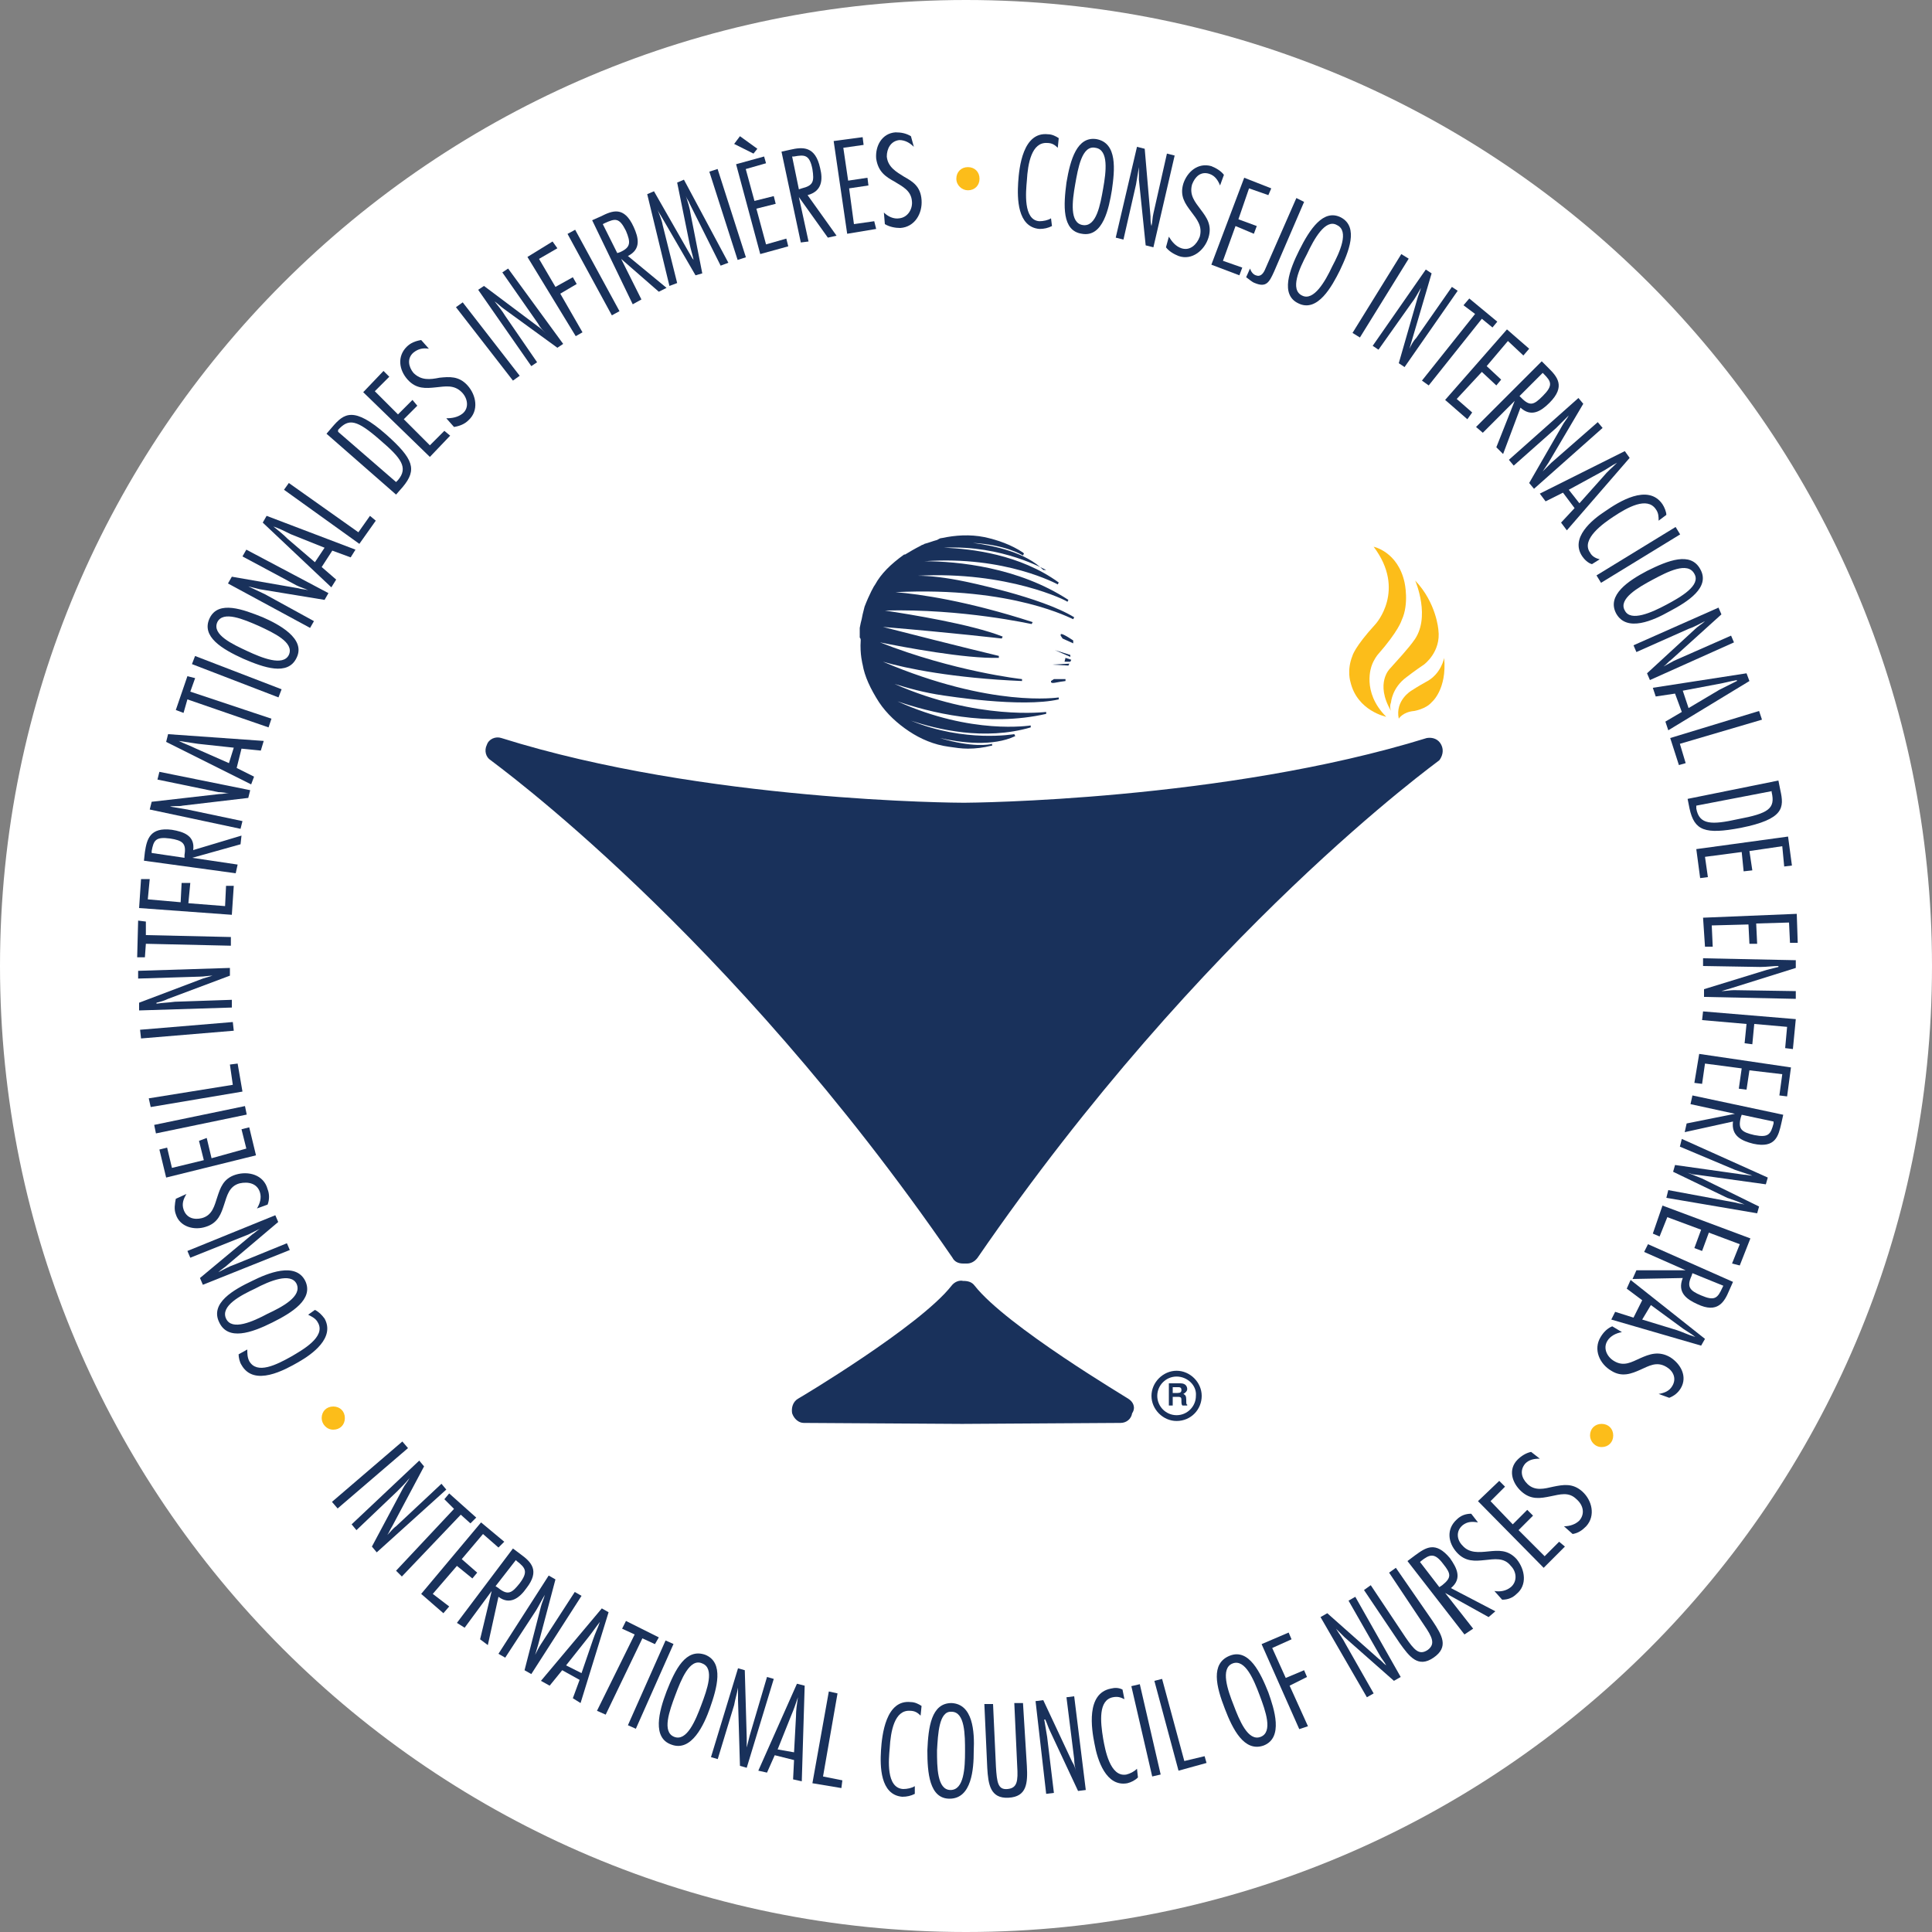 <?xml version="1.0" encoding="utf-8"?>
<!-- Generator: Adobe Illustrator 21.1.0, SVG Export Plug-In . SVG Version: 6.00 Build 0)  -->
<svg version="1.1" id="Layer_1" xmlns="http://www.w3.org/2000/svg" xmlns:xlink="http://www.w3.org/1999/xlink" width="200" height="200"
	 viewBox="0 0 200 200" style="enable-background:new 0 0 200 200;" xml:space="preserve">
<rect x="0" y="0" width="200" height="200" fill="#808080" stroke="none"/>
<style type="text/css">
	.st0{fill:#FFFFFF;}
	.st1{fill:#FCBD1A;}
	.st2{fill:#19315B;}
</style>
<g>
	<g>
		<path class="st0" d="M100,200c55.2,0,100-44.8,100-100S155.2,0,100,0S0,44.8,0,100S44.8,200,100,200"/>
	</g>
	<g>
		<path class="st1" d="M144.8,74.4c-0.4-1.9,1.3-2.9,1.3-2.9c0.6-0.4,1.5-0.9,1.5-0.9c1.6-0.8,1.9-2.5,1.9-2.5
			c0.3,3.3-1.3,4.6-1.3,4.6c-0.6,0.7-1.8,0.9-1.8,0.9C145.2,73.7,144.8,74.4,144.8,74.4"/>
		<path class="st1" d="M144,73.6c-1.7-2.9-0.1-4.4-0.1-4.4c2.1-2.3,2.4-2.8,2.4-2.8c1.9-2.4,0.2-6.3,0.2-6.3
			c2.2,2.3,2.4,5.1,2.4,5.1c0.3,2.3-1.5,3.6-1.5,3.6c-0.9,0.6-1.8,1.3-1.8,1.3c-1.5,1.1-1.6,2.6-1.6,2.6
			C143.8,73.2,144,73.6,144,73.6"/>
		<path class="st1" d="M142.2,56.6c3.4,4.5,0.2,8,0.2,8c-2.2,2.4-2.4,3.3-2.4,3.3c-0.6,1.5-0.2,2.7-0.2,2.7c0.7,3,3.7,3.6,3.7,3.6
			c-2.6-2.6-1.5-5.3-1.5-5.3c0.2-0.6,0.6-1.1,0.6-1.1c2.2-2.5,2.5-3.6,2.5-3.6c0.8-1.7,0.3-3.9,0.3-3.9
			C144.7,57.1,142.2,56.6,142.2,56.6"/>
		<path class="st2" d="M32.6,135.6c0.4,0.2,0.7,0.5,1,0.9c1.1,2-1.3,3.7-2.7,4.5c-1.4,0.8-4.6,2.6-5.9,0.3c-0.2-0.3-0.3-0.8-0.3-1.1
			l0.9-0.5c0,0.4,0,0.8,0.2,1.2c0.8,1.4,2.8,0.4,4.4-0.5c1-0.6,3.6-2,2.7-3.5c-0.2-0.4-0.6-0.6-1-0.8L32.6,135.6z"/>
		<path class="st2" d="M26.1,132.6c1.6-0.8,4.5-2,5.5,0c0.9,1.9-1.4,3.3-3.4,4.3c-2.2,1.1-4.6,1.9-5.5,0
			C21.7,134.9,24.2,133.5,26.1,132.6 M27.7,136c1.5-0.7,3.6-1.8,3-3.1c-0.6-1.2-2.8-0.3-4.3,0.5c-1.5,0.7-3.6,1.8-3,3.1
			C24,137.8,26.2,136.8,27.7,136"/>
		<path class="st2" d="M28.5,125.8l0.3,0.7l-5.2,4.4c-0.3,0.3-0.7,0.5-1,0.8l0,0c0.6-0.3,1.1-0.6,1.7-0.8l5.4-2.2l0.3,0.7l-9,3.6
			l-0.3-0.7l5.4-4.5c0.3-0.2,0.5-0.4,0.8-0.6l0,0c-0.4,0.2-0.8,0.4-1.2,0.6l-6,2.4l-0.3-0.7L28.5,125.8z"/>
		<path class="st2" d="M19.3,123.6c-0.3,0.5-0.5,1-0.3,1.6c0.3,0.9,1.1,1.1,1.9,0.9c1.1-0.3,1.3-1.3,1.6-2.2
			c0.3-0.9,0.6-1.9,1.9-2.3c1.3-0.4,2.9,0,3.3,1.5c0.2,0.5,0.2,1.1,0,1.6l-1.1,0.4c0.3-0.5,0.5-1.1,0.3-1.7
			c-0.3-0.9-1.2-1.1-2.1-0.9c-1.1,0.3-1.3,1.3-1.6,2.2c-0.3,0.9-0.6,1.9-1.9,2.3c-1.2,0.4-2.7,0-3.1-1.3c-0.2-0.5-0.1-1.1,0-1.6
			L19.3,123.6z"/>
		<polygon class="st2" points="17.3,118.8 17.8,120.9 21.1,120.1 20.6,118.1 21.4,117.8 21.9,119.9 25.5,118.9 25,116.9 25.8,116.7 
			26.5,119.6 17.2,121.9 16.5,119 		"/>
		
			<rect x="15.9" y="115.5" transform="matrix(0.979 -0.203 0.203 0.979 -23.052 6.602)" class="st2" width="9.6" height="0.9"/>
		<polygon class="st2" points="24.1,112.3 23.8,110.2 24.6,110.1 25.1,113 15.6,114.6 15.4,113.7 		"/>
		<polygon class="st2" points="24.1,105.8 24.2,106.7 14.6,107.5 14.5,106.6 		"/>
		<path class="st2" d="M23.8,100.2l0,0.8l-6.4,2.4c-0.4,0.2-0.8,0.3-1.2,0.4l0,0.1c0.6-0.1,1.2-0.1,1.9-0.2l5.9-0.2l0,0.8l-9.6,0.3
			l0-0.8l6.6-2.5c0.3-0.1,0.7-0.2,1-0.3l0,0c-0.4,0-0.9,0.1-1.3,0.1l-6.4,0.2l0-0.8L23.8,100.2z"/>
		<polygon class="st2" points="15.1,95.4 15.1,96.8 23.9,97 23.9,97.9 15.1,97.7 15,99.1 14.2,99.1 14.3,95.3 		"/>
		<polygon class="st2" points="15.5,91 15.3,93.1 18.7,93.4 18.8,91.4 19.7,91.4 19.5,93.5 23.3,93.8 23.4,91.7 24.2,91.7 24,94.7 
			14.4,94 14.6,91 		"/>
		<path class="st2" d="M24.4,90.4l-9.5-1.3l0.1-0.9c0.2-1.3,0.5-2.6,2.8-2.3c1.2,0.2,2.4,0.6,2.2,2.1l5-1.5l-0.1,0.9l-5,1.4l0,0
			l4.7,0.7L24.4,90.4z M19.1,88.8l0-0.3c0.2-1.2-0.2-1.5-1.5-1.7c-1.5-0.2-1.7,0.2-1.9,1.3l0,0.2L19.1,88.8z"/>
		<path class="st2" d="M25.9,81.8l-0.2,0.8l-6.8,0.8c-0.4,0.1-0.9,0-1.3,0.1l0,0c0.6,0.1,1.2,0.2,1.8,0.3l5.7,1.2l-0.2,0.8l-9.4-2
			l0.2-0.8l7-0.8c0.4,0,0.7-0.1,1-0.1l0,0C23.4,82.1,23,82,22.6,82l-6.3-1.3l0.2-0.8L25.9,81.8z"/>
		<path class="st2" d="M27.3,76.7L27,77.7l-2-0.2l-0.5,2l1.8,0.9L26,81.2l-8.8-4.4l0.2-0.8L27.3,76.7z M24.2,77.4L20.5,77
			c-0.7-0.1-1.3-0.2-2-0.3l0,0c0.6,0.3,1.2,0.5,1.8,0.8l3.4,1.5L24.2,77.4z"/>
		<polygon class="st2" points="20.2,70.2 19.7,71.6 28.1,74.4 27.8,75.3 19.4,72.4 19,73.8 18.2,73.5 19.4,70 		"/>
		
			<rect x="24.1" y="65.3" transform="matrix(0.359 -0.933 0.933 0.359 -49.706 67.79)" class="st2" width="0.9" height="9.6"/>
		<path class="st2" d="M27.2,63.9c1.6,0.7,4.5,2.2,3.5,4.2c-0.9,1.9-3.4,1-5.5,0.1c-2.2-1-4.4-2.3-3.5-4.2
			C22.6,62.1,25.2,63.1,27.2,63.9 M25.6,67.4c1.5,0.7,3.7,1.6,4.3,0.4c0.6-1.3-1.6-2.3-3.1-3c-1.6-0.7-3.7-1.6-4.3-0.4
			C21.9,65.7,24.1,66.7,25.6,67.4"/>
		<path class="st2" d="M34,61.4l-0.4,0.7L26.9,61c-0.4-0.1-0.8-0.2-1.2-0.3l0,0c0.6,0.3,1.1,0.5,1.7,0.8l5.1,2.8L32.1,65l-8.5-4.6
			l0.4-0.7l6.9,1.2c0.3,0.1,0.7,0.1,1,0.2l0,0c-0.4-0.2-0.8-0.3-1.2-0.5l-5.6-3l0.4-0.7L34,61.4z"/>
		<path class="st2" d="M36.8,56.9l-0.5,0.8L34.4,57l-1.1,1.7l1.5,1.3l-0.5,0.8l-7.1-6.7l0.4-0.7L36.8,56.9z M33.6,56.7l-3.5-1.4
			c-0.6-0.3-1.2-0.6-1.8-0.8l0,0c0.5,0.4,1,0.8,1.5,1.3l2.8,2.4L33.6,56.7z"/>
		<polygon class="st2" points="37.1,55.1 38.3,53.4 38.9,53.9 37.2,56.3 29.4,50.7 29.9,50 		"/>
		<path class="st2" d="M33.8,44.9l0.6-0.7c1.2-1.4,2.2-2.2,5.6,0.8c2.8,2.5,3.2,3.6,1.7,5.4l-0.7,0.8L33.8,44.9z M41,49.9l0.2-0.2
			c1.1-1.3,0.3-2.3-1.8-4.1c-2.5-2.2-3.3-2.3-4.4-1.1L35,44.7L41,49.9z"/>
		<polygon class="st2" points="40.3,39 38.8,40.5 41.2,42.9 42.7,41.4 43.2,42 41.8,43.4 44.5,46.1 46,44.6 46.6,45.1 44.5,47.3 
			37.6,40.6 39.7,38.4 		"/>
		<path class="st2" d="M44.4,36.1c-0.6-0.1-1.1,0-1.6,0.4c-0.7,0.6-0.5,1.5,0,2.1c0.8,0.8,1.7,0.7,2.7,0.5c1-0.1,2-0.2,2.9,0.8
			c0.9,1,1.2,2.6,0.1,3.6c-0.4,0.4-0.9,0.6-1.5,0.7l-0.8-0.9c0.6,0,1.2-0.1,1.7-0.5c0.7-0.6,0.5-1.6-0.1-2.2
			c-0.8-0.8-1.7-0.6-2.7-0.5c-1,0.1-2,0.2-2.9-0.8c-0.9-1-1.1-2.4-0.1-3.4c0.4-0.4,0.9-0.6,1.5-0.7L44.4,36.1z"/>
		<polygon class="st2" points="53.8,38.9 53.1,39.4 47.2,31.8 47.9,31.3 		"/>
		<path class="st2" d="M58.3,35.6l-0.6,0.4L52.2,32c-0.3-0.2-0.7-0.6-1-0.8l0,0c0.4,0.5,0.8,1,1.1,1.5l3.3,4.8L55,37.9L49.5,30
			l0.6-0.4l5.6,4.2c0.3,0.2,0.5,0.4,0.8,0.7l0,0c-0.3-0.3-0.6-0.6-0.8-1l-3.7-5.3l0.6-0.4L58.3,35.6z"/>
		<polygon class="st2" points="57.7,25.7 55.8,26.8 57.5,29.7 59.3,28.7 59.7,29.4 58,30.4 60.3,34.4 59.6,34.8 54.6,26.6 57.2,25 
					"/>
		<rect x="61" y="23.4" transform="matrix(0.878 -0.478 0.478 0.878 -5.993 32.827)" class="st2" width="0.9" height="9.6"/>
		<path class="st2" d="M65.5,31.5l-4.2-8.7l0.9-0.4c1.2-0.6,2.4-1.1,3.4,1.1c0.5,1.1,0.8,2.3-0.6,3l4,3.3l-0.8,0.4l-3.9-3.4l0,0
			l2.1,4.2L65.5,31.5z M63.9,26.2l0.3-0.1c1.1-0.5,1.1-1,0.6-2.2c-0.7-1.4-1.1-1.3-2.2-0.8l-0.2,0.1L63.9,26.2z"/>
		<path class="st2" d="M75.4,27.2l-0.8,0.3l-3.2-6.4c-0.1-0.3-0.3-0.5-0.4-0.8l0,0c0.2,0.6,0.4,1.2,0.5,1.9l1.2,6.1L72,28.5
			l-3.6-6.2c-0.2-0.3-0.3-0.5-0.4-0.8l0,0c0.2,0.6,0.5,1.2,0.6,1.8l1.5,6l-0.8,0.3L67,20.1l0.7-0.3l3.6,6.3c0.2,0.3,0.3,0.6,0.5,0.8
			l0,0c-0.1-0.5-0.3-1.1-0.4-1.6l-1.3-6.4l0.7-0.3L75.4,27.2z"/>
		<rect x="74.9" y="17.4" transform="matrix(0.952 -0.305 0.305 0.952 -3.182 24.048)" class="st2" width="0.9" height="9.6"/>
		<path class="st2" d="M79.3,16.9l-2.1,0.6l0.9,3.3l2-0.5l0.2,0.8l-2,0.5l1,3.7l2.1-0.6l0.2,0.8l-2.9,0.8l-2.5-9.3l2.9-0.8
			L79.3,16.9z M78.4,15.4L78,15.9l-2-1l0.6-0.8L78.4,15.4z"/>
		<path class="st2" d="M82.9,25.1l-2-9.4l0.9-0.2c1.3-0.3,2.6-0.4,3.1,1.9c0.3,1.2,0.2,2.4-1.3,2.8l3,4.2l-0.9,0.2l-3-4.2l0,0l1,4.6
			L82.9,25.1z M82.7,19.6l0.3-0.1c1.2-0.3,1.3-0.7,1.1-2c-0.3-1.5-0.8-1.5-1.9-1.3l-0.2,0L82.7,19.6z"/>
	</g>
	<g>
		<polygon class="st2" points="89.4,15 87.3,15.3 87.8,18.7 89.8,18.4 89.9,19.2 87.9,19.5 88.4,23.2 90.5,22.9 90.7,23.7 
			87.7,24.2 86.3,14.6 89.3,14.2 		"/>
		<path class="st2" d="M94.6,15.2c-0.4-0.4-0.9-0.7-1.5-0.7c-0.9,0.1-1.3,0.9-1.3,1.7c0.1,1.1,1,1.6,1.8,2.1c0.9,0.5,1.7,1,1.8,2.4
			c0.1,1.4-0.7,2.8-2.2,2.9c-0.5,0-1.1-0.1-1.6-0.4l-0.1-1.2c0.4,0.4,1,0.7,1.6,0.6c0.9-0.1,1.4-1,1.3-1.8c-0.1-1.1-1-1.5-1.8-2
			c-0.9-0.5-1.7-1-1.9-2.4c-0.1-1.3,0.6-2.6,2-2.7c0.6,0,1.1,0.1,1.6,0.4L94.6,15.2z"/>
		<path class="st2" d="M108.9,23.4c-0.4,0.2-0.8,0.3-1.3,0.3c-2.3-0.2-2.3-3.2-2.2-4.8c0.1-1.6,0.5-5.3,3.1-5c0.4,0,0.8,0.2,1.1,0.4
			l-0.1,1c-0.3-0.3-0.6-0.5-1.1-0.5c-1.6-0.1-2,2.1-2.1,3.9c-0.1,1.1-0.4,4.1,1.3,4.2c0.4,0,0.9-0.1,1.2-0.3L108.9,23.4z"/>
	</g>
	<g>
		<path class="st2" d="M115.1,19.7c-0.3,1.8-0.9,4.9-3.1,4.5c-2.1-0.3-1.9-3-1.6-5.3c0.4-2.4,1.1-4.8,3.1-4.5
			C115.7,14.8,115.4,17.6,115.1,19.7 M111.3,19.1c-0.3,1.7-0.6,4,0.8,4.2c1.4,0.2,1.8-2.1,2.1-3.8c0.3-1.7,0.6-4-0.8-4.2
			C112,15,111.6,17.4,111.3,19.1"/>
		<path class="st2" d="M119.4,25.6l-0.8-0.2l-0.7-6.8c0-0.4,0-0.9,0-1.3l0,0c-0.1,0.6-0.2,1.2-0.3,1.8l-1.3,5.7l-0.8-0.2l2.2-9.4
			l0.8,0.2l0.6,7c0,0.3,0,0.7,0.1,1l0,0c0.1-0.4,0.1-0.9,0.2-1.3l1.4-6.2l0.8,0.2L119.4,25.6z"/>
		<path class="st2" d="M126.3,19.2c-0.2-0.5-0.5-1-1.1-1.2c-0.9-0.3-1.5,0.3-1.8,1.1c-0.3,1.1,0.3,1.8,0.9,2.6
			c0.6,0.8,1.2,1.6,0.8,2.9c-0.4,1.3-1.7,2.4-3.1,1.9c-0.5-0.2-1-0.5-1.3-0.9l0.3-1.1c0.3,0.5,0.7,1,1.3,1.2
			c0.9,0.3,1.6-0.4,1.9-1.2c0.3-1.1-0.3-1.8-0.9-2.6c-0.6-0.8-1.2-1.6-0.8-2.9c0.4-1.2,1.5-2.2,2.9-1.8c0.5,0.2,1,0.5,1.3,0.9
			L126.3,19.2z"/>
		<polygon class="st2" points="131.3,20.2 129.3,19.5 128.2,22.7 130.1,23.4 129.8,24.2 127.9,23.4 126.6,27 128.6,27.7 128.3,28.5 
			125.4,27.4 128.8,18.4 131.6,19.5 		"/>
		<path class="st2" d="M131.9,28.1c-0.5,1.1-0.8,1.7-2,1.2c-0.3-0.1-0.6-0.4-0.9-0.6l0.4-0.9c0.1,0.3,0.3,0.6,0.6,0.7
			c0.5,0.2,0.8-0.2,1-0.7l3.2-7.3l0.8,0.4L131.9,28.1z"/>
		<path class="st2" d="M138.7,28c-0.8,1.6-2.3,4.4-4.3,3.4c-1.9-0.9-0.9-3.5,0.1-5.5c1.1-2.2,2.5-4.3,4.3-3.4
			C140.7,23.5,139.6,26.1,138.7,28 M135.3,26.3c-0.8,1.5-1.8,3.7-0.5,4.3c1.2,0.6,2.4-1.5,3.1-3c0.8-1.5,1.8-3.7,0.5-4.3
			C137.2,22.6,136,24.8,135.3,26.3"/>
		
			<rect x="138.1" y="30.1" transform="matrix(0.526 -0.85 0.85 0.526 41.787 136.016)" class="st2" width="9.6" height="0.9"/>
		<path class="st2" d="M145.4,38l-0.6-0.4l1.9-6.6c0.1-0.4,0.3-0.8,0.4-1.2l0,0c-0.3,0.5-0.6,1.1-1,1.6l-3.4,4.8l-0.6-0.4l5.5-7.9
			l0.6,0.4l-2,6.8c-0.1,0.3-0.2,0.7-0.3,1l0,0c0.2-0.4,0.4-0.8,0.7-1.1l3.7-5.3l0.6,0.4L145.4,38z"/>
		<polygon class="st2" points="154.5,33.9 153.4,33 147.9,39.9 147.2,39.4 152.7,32.5 151.5,31.6 152.1,30.9 155,33.3 		"/>
		<polygon class="st2" points="157.7,36.8 156.1,35.3 153.9,37.9 155.4,39.3 154.9,39.9 153.4,38.5 150.8,41.3 152.4,42.7 
			151.9,43.4 149.6,41.4 156,34.1 158.3,36.1 		"/>
		<path class="st2" d="M152.8,44.2l6.8-6.8l0.7,0.7c0.9,0.9,1.8,1.9,0.1,3.6c-0.9,0.9-1.9,1.5-3,0.5l-1.8,4.8l-0.7-0.7l1.9-4.8l0,0
			l-3.3,3.3L152.8,44.2z M157.3,41l0.2,0.2c0.9,0.9,1.3,0.7,2.2-0.2c1.1-1.1,0.9-1.5,0.1-2.3l-0.1-0.1L157.3,41z"/>
		<path class="st2" d="M158.8,50.6l-0.5-0.6l3.4-5.9c0.2-0.4,0.5-0.7,0.7-1.1l0,0c-0.4,0.4-0.9,0.9-1.3,1.3l-4.4,3.9l-0.5-0.6
			l7.2-6.4l0.5,0.6l-3.6,6.1c-0.2,0.3-0.4,0.6-0.6,0.9l0,0c0.3-0.3,0.6-0.6,0.9-0.9l4.8-4.2l0.5,0.6L158.8,50.6z"/>
		<path class="st2" d="M162.2,54.9l-0.6-0.8l1.4-1.5l-1.2-1.6l-1.8,0.9l-0.6-0.8l8.8-4.4l0.5,0.7L162.2,54.9z M163.5,52.1l2.5-2.8
			c0.4-0.5,0.9-0.9,1.4-1.4l0,0c-0.6,0.3-1.1,0.7-1.7,1l-3.3,1.8L163.5,52.1z"/>
		<path class="st2" d="M164.8,58.4c-0.4-0.1-0.8-0.5-1-0.8c-1.3-1.9,1-3.8,2.4-4.7c1.3-0.9,4.4-2.9,5.9-0.7c0.2,0.3,0.4,0.8,0.4,1.1
			l-0.8,0.6c0-0.4,0-0.8-0.3-1.2c-0.9-1.3-2.9-0.2-4.4,0.8c-0.9,0.6-3.4,2.3-2.4,3.7c0.2,0.4,0.6,0.6,1,0.7L164.8,58.4z"/>
		<rect x="164.8" y="57" transform="matrix(0.853 -0.522 0.522 0.853 -5.059 96.969)" class="st2" width="9.6" height="0.9"/>
		<path class="st2" d="M172.8,63.3c-1.6,0.9-4.4,2.2-5.5,0.2c-1-1.9,1.3-3.4,3.2-4.4c2.2-1.1,4.5-2,5.5-0.2
			C177.1,60.8,174.7,62.3,172.8,63.3 M171.1,60c-1.5,0.8-3.6,2-2.9,3.2c0.6,1.2,2.8,0.2,4.3-0.6c1.5-0.8,3.6-2,2.9-3.2
			C174.7,58.1,172.6,59.2,171.1,60"/>
		<path class="st2" d="M170.8,70.4l-0.3-0.7l5-4.6c0.3-0.3,0.7-0.5,1-0.8l0,0c-0.6,0.3-1.1,0.6-1.7,0.8l-5.4,2.4l-0.3-0.7l8.8-3.9
			l0.3,0.7l-5.2,4.7c-0.3,0.2-0.5,0.5-0.8,0.7l0,0c0.4-0.2,0.7-0.4,1.1-0.6l5.9-2.6l0.3,0.7L170.8,70.4z"/>
		<path class="st2" d="M172.7,75.6l-0.3-0.9l1.7-1l-0.7-1.9l-2,0.3l-0.3-0.9l9.7-1.5l0.3,0.8L172.7,75.6z M174.8,73.3l3.2-1.9
			c0.6-0.3,1.2-0.6,1.8-0.9l0-0.1c-0.6,0.1-1.3,0.3-1.9,0.4l-3.7,0.7L174.8,73.3z"/>
		<polygon class="st2" points="173.9,77 174.5,79 173.8,79.2 172.9,76.4 182.1,73.6 182.4,74.5 		"/>
		<path class="st2" d="M184.1,80.8l0.2,1c0.4,1.8,0.4,3-4.1,3.9c-3.7,0.7-4.8,0.3-5.3-2l-0.2-1L184.1,80.8z M175.6,83.4l0,0.3
			c0.3,1.7,1.6,1.7,4.3,1.1c3.2-0.6,3.9-1.1,3.5-2.8l0-0.1L175.6,83.4z"/>
		<polygon class="st2" points="184.7,89.7 184.5,87.6 181.1,88.1 181.4,90.1 180.5,90.2 180.3,88.2 176.5,88.7 176.8,90.8 176,90.9 
			175.6,87.9 185.1,86.6 185.5,89.6 		"/>
		<polygon class="st2" points="185.3,97.6 185.2,95.5 181.8,95.6 181.9,97.7 181.1,97.7 181,95.7 177.2,95.8 177.3,98 176.5,98 
			176.3,95 186,94.6 186.1,97.6 		"/>
		<path class="st2" d="M176.4,103.2l0-0.8l6.5-2c0.4-0.1,0.8-0.2,1.2-0.3l0-0.1c-0.6,0-1.2,0.1-1.9,0.1l-5.9-0.1l0-0.8l9.6,0.2
			l0,0.8l-6.7,2.1c-0.3,0.1-0.7,0.2-1,0.3l0,0c0.4,0,0.9-0.1,1.3-0.1l6.4,0.1l0,0.8L176.4,103.2z"/>
		<polygon class="st2" points="184.8,108.5 185,106.3 181.6,106 181.4,108.1 180.6,108 180.8,106 176.2,105.6 176.3,104.7 
			185.9,105.5 185.6,108.6 		"/>
		<polygon class="st2" points="184.2,113.4 184.5,111.2 181.1,110.8 180.8,112.8 180,112.7 180.3,110.6 176.5,110.1 176.2,112.2 
			175.4,112.1 175.9,109.1 185.4,110.5 185,113.5 		"/>
		<path class="st2" d="M175.2,113.4l9.4,2l-0.2,0.9c-0.3,1.3-0.6,2.6-2.9,2.1c-1.2-0.3-2.3-0.8-2.1-2.3l-5,1.1l0.2-0.9l5-1l0,0
			l-4.6-1L175.2,113.4z M180.3,115.4l-0.1,0.3c-0.3,1.2,0.1,1.5,1.4,1.8c1.5,0.3,1.7-0.1,2-1.2l0-0.2L180.3,115.4z"/>
		<path class="st2" d="M172.5,124l0.2-0.8l7,1.3c0.3,0.1,0.6,0.1,0.9,0.2l0,0c-0.6-0.3-1.2-0.5-1.8-0.7l-5.6-2.7l0.2-0.7l7.1,1
			c0.3,0,0.6,0.1,0.9,0.1l0,0c-0.6-0.2-1.2-0.4-1.8-0.6l-5.7-2.4l0.2-0.8l8.9,4l-0.2,0.7l-7.2-1c-0.3,0-0.6-0.1-0.9-0.2l0,0
			c0.5,0.2,1,0.4,1.5,0.6l5.9,2.9l-0.2,0.7L172.5,124z"/>
		<polygon class="st2" points="179.3,130.8 180.1,128.8 176.9,127.6 176.2,129.5 175.4,129.2 176.1,127.3 172.6,126 171.8,128 
			171.1,127.7 172.1,124.8 181.2,128.2 180.1,131 		"/>
		<path class="st2" d="M170.6,128.8l8.8,3.9l-0.4,0.9c-0.5,1.2-1.2,2.4-3.3,1.4c-1.1-0.5-2.1-1.2-1.5-2.7l-5.2,0.1l0.4-0.9l5.1,0
			l0,0l-4.3-1.9L170.6,128.8z M175.2,131.8l-0.1,0.3c-0.5,1.1-0.2,1.5,1,2c1.4,0.6,1.7,0.3,2.2-0.8l0.1-0.2L175.2,131.8z"/>
		<path class="st2" d="M166.8,136.6l0.4-0.8l1.9,0.6l0.9-1.8l-1.6-1.2l0.4-0.9l7.7,6.1l-0.4,0.7L166.8,136.6z M170,136.6l3.6,1.1
			c0.6,0.2,1.2,0.5,1.9,0.7l0,0c-0.5-0.4-1.1-0.7-1.6-1.1l-3-2.2L170,136.6z"/>
		<path class="st2" d="M171.7,144.3c0.6-0.1,1.1-0.3,1.4-0.8c0.5-0.8,0.1-1.6-0.6-2c-1-0.6-1.8-0.1-2.7,0.3c-0.9,0.4-1.9,0.8-3,0.1
			c-1.2-0.7-1.9-2.2-1.1-3.5c0.3-0.5,0.7-0.9,1.2-1.1l1,0.6c-0.6,0.1-1.2,0.4-1.5,0.9c-0.5,0.8,0,1.7,0.7,2.1c1,0.6,1.8,0.1,2.7-0.3
			c0.9-0.4,1.9-0.8,3.1-0.1c1.1,0.7,1.8,2,1.1,3.2c-0.3,0.5-0.7,0.8-1.2,1L171.7,144.3z"/>
		
			<rect x="33.5" y="152.3" transform="matrix(0.759 -0.651 0.651 0.759 -90.209 61.686)" class="st2" width="9.6" height="0.9"/>
		<path class="st2" d="M39,160.7l-0.5-0.6l3.2-6c0.2-0.4,0.5-0.7,0.7-1.1l0,0c-0.4,0.5-0.8,0.9-1.3,1.4l-4.2,4l-0.5-0.6l7-6.6
			l0.5,0.6l-3.3,6.2c-0.2,0.3-0.3,0.6-0.5,0.9l0,0c0.3-0.3,0.6-0.7,0.9-0.9l4.7-4.4l0.5,0.6L39,160.7z"/>
		<polygon class="st2" points="48.7,157.7 47.7,156.8 41.6,163.2 41,162.6 47,156.2 46,155.2 46.5,154.6 49.3,157.1 		"/>
		<polygon class="st2" points="51.6,160.2 50,158.8 47.8,161.4 49.4,162.8 48.9,163.4 47.3,162.1 44.8,165 46.5,166.3 45.9,167 
			43.6,165 49.8,157.6 52.2,159.6 		"/>
		<path class="st2" d="M47.3,168l5.8-7.7l0.8,0.6c1.1,0.8,2,1.7,0.6,3.5c-0.7,1-1.7,1.8-2.9,0.9l-1.1,5l-0.8-0.6l1.2-5l0,0l-2.8,3.8
			L47.3,168z M51.3,164.2l0.3,0.2c1,0.8,1.4,0.5,2.2-0.5c0.9-1.2,0.6-1.6-0.3-2.3l-0.1-0.1L51.3,164.2z"/>
		<path class="st2" d="M55,173.3l-0.7-0.4l1.7-6.6c0.1-0.4,0.3-0.8,0.4-1.2l0,0c-0.3,0.5-0.6,1.1-0.9,1.6l-3.2,4.9l-0.7-0.4l5.2-8.1
			l0.7,0.4l-1.8,6.8c-0.1,0.3-0.2,0.7-0.3,1l0,0c0.2-0.4,0.4-0.8,0.6-1.1l3.5-5.4l0.7,0.4L55,173.3z"/>
		<path class="st2" d="M60.1,176.3l-0.8-0.5l0.7-1.9l-1.8-1l-1.3,1.6L56,174l6.3-7.5l0.7,0.4L60.1,176.3z M60.2,173.2l1.2-3.5
			c0.2-0.6,0.5-1.2,0.7-1.8l0,0c-0.4,0.5-0.8,1.1-1.2,1.6l-2.3,2.9L60.2,173.2z"/>
		<polygon class="st2" points="67.8,170.2 66.5,169.6 62.7,177.5 61.8,177.1 65.7,169.2 64.4,168.6 64.8,167.8 68.2,169.5 "/>
		
			<rect x="62.6" y="173.9" transform="matrix(0.406 -0.914 0.914 0.406 -119.359 165.208)" class="st2" width="9.6" height="0.9"/>
		<path class="st2" d="M73.5,176.8c-0.6,1.7-1.9,4.6-4,3.8c-2-0.7-1.3-3.4-0.5-5.5c0.9-2.3,2-4.5,4-3.8
			C75,172.1,74.2,174.8,73.5,176.8 M69.9,175.5c-0.6,1.6-1.4,3.8-0.1,4.3c1.3,0.5,2.2-1.7,2.8-3.3c0.6-1.6,1.4-3.8,0.1-4.3
			C71.4,171.6,70.5,173.9,69.9,175.5"/>
		<path class="st2" d="M77.3,183l-0.7-0.2l-0.2-6.8c0-0.4,0-0.9,0-1.3l0,0c-0.1,0.6-0.3,1.2-0.4,1.8l-1.7,5.6l-0.7-0.2l2.8-9.2
			l0.7,0.2l0.2,7c0,0.4,0,0.7,0,1l0,0c0.1-0.4,0.2-0.8,0.3-1.2l1.8-6.1l0.7,0.2L77.3,183z"/>
		<path class="st2" d="M83,184.4l-0.9-0.2l0.1-2l-2-0.5l-0.8,1.8l-0.9-0.2l4-9l0.8,0.2L83,184.4z M82.2,181.4l0.2-3.7
			c0-0.7,0.1-1.3,0.2-2l0,0c-0.2,0.6-0.4,1.2-0.7,1.9l-1.4,3.5L82.2,181.4z"/>
		<polygon class="st2" points="85.2,183.9 87.2,184.3 87.1,185.1 84.1,184.6 85.8,175.1 86.7,175.3 "/>
	</g>
	<g>
		<path class="st2" d="M94.7,185.7c-0.4,0.2-0.8,0.3-1.3,0.3c-2.3-0.2-2.3-3.2-2.2-4.8c0.1-1.6,0.5-5.3,3.1-5c0.4,0,0.8,0.2,1.1,0.4
			l-0.1,1c-0.3-0.3-0.6-0.5-1.1-0.5c-1.6-0.1-2,2.1-2.1,3.9c-0.1,1.1-0.4,4.1,1.4,4.2c0.4,0,0.9-0.1,1.2-0.3L94.7,185.7z"/>
		<path class="st2" d="M100.8,181.3c0,1.8-0.2,4.9-2.5,4.9c-2.1,0-2.3-2.7-2.3-5c0.1-2.4,0.4-4.9,2.5-4.9
			C100.7,176.4,100.9,179.2,100.8,181.3 M97,181.2c0,1.7,0,4.1,1.4,4.1c1.4,0,1.5-2.3,1.5-4c0-1.7,0-4.1-1.4-4.1
			C97.2,177.1,97.1,179.5,97,181.2"/>
		<path class="st2" d="M106.3,182.8c0.1,1.8,0,3.2-1.9,3.3c-1.9,0.1-2.1-1.4-2.2-3.1l-0.3-6.6l0.9,0l0.3,6.5
			c0.1,1.6,0.2,2.4,1.2,2.3c1-0.1,1.1-0.8,1-2.4l-0.3-6.5l0.9,0L106.3,182.8z"/>
	</g>
	<g>
		<path class="st2" d="M112.4,185.3l-0.8,0.1l-2.9-6.2c-0.2-0.4-0.3-0.8-0.5-1.2l-0.1,0c0.1,0.6,0.2,1.2,0.3,1.8l0.7,5.8l-0.8,0.1
			l-1.1-9.6l0.8-0.1l3,6.4c0.2,0.3,0.3,0.6,0.4,1l0,0c-0.1-0.4-0.2-0.8-0.2-1.3l-0.8-6.4l0.8-0.1L112.4,185.3z"/>
		<path class="st2" d="M117.8,184c-0.3,0.3-0.7,0.5-1.1,0.6c-2.2,0.4-3.1-2.4-3.4-4.1c-0.3-1.5-0.9-5.2,1.7-5.7
			c0.4-0.1,0.8-0.1,1.2,0.1l0.2,1c-0.4-0.2-0.7-0.3-1.2-0.2c-1.5,0.3-1.3,2.5-1,4.3c0.2,1.1,0.7,4,2.4,3.7c0.4-0.1,0.8-0.3,1.1-0.6
			L117.8,184z"/>
		
			<rect x="118.2" y="174.4" transform="matrix(0.974 -0.225 0.225 0.974 -37.251 31.279)" class="st2" width="0.9" height="9.6"/>
		<polygon class="st2" points="122.6,182.3 124.7,181.8 124.9,182.5 122,183.3 119.5,174 120.3,173.8 		"/>
		<path class="st2" d="M131.3,175.2c0.6,1.7,1.6,4.7-0.5,5.5c-2,0.7-3.2-1.7-4-3.8c-0.9-2.3-1.5-4.7,0.5-5.5
			C129.3,170.6,130.5,173.2,131.3,175.2 M127.7,176.5c0.6,1.6,1.5,3.8,2.8,3.3c1.3-0.5,0.5-2.7-0.1-4.3c-0.6-1.6-1.5-3.8-2.8-3.3
			C126.3,172.7,127.1,175,127.7,176.5"/>
		<polygon class="st2" points="133.7,169.7 131.7,170.6 133.1,173.7 135,172.9 135.3,173.6 133.5,174.5 135.4,178.7 134.5,179 
			130.6,170.2 133.4,169 		"/>
		<path class="st2" d="M145,173.6l-0.7,0.4l-5.1-4.5c-0.3-0.3-0.6-0.6-0.9-0.9l0,0c0.3,0.5,0.7,1,1,1.6l2.9,5.1l-0.7,0.4l-4.8-8.3
			l0.7-0.4l5.3,4.7c0.3,0.2,0.5,0.5,0.8,0.7l0,0c-0.2-0.4-0.5-0.7-0.7-1.1l-3.2-5.6l0.7-0.4L145,173.6z"/>
		<path class="st2" d="M148.3,167.8c1,1.5,1.7,2.7,0.1,3.8c-1.6,1.1-2.5-0.1-3.5-1.5l-3.7-5.5l0.7-0.5l3.6,5.4
			c0.9,1.3,1.4,1.9,2.3,1.3c0.8-0.6,0.5-1.3-0.4-2.6l-3.6-5.4l0.7-0.5L148.3,167.8z"/>
		<path class="st2" d="M151.6,169.2l-5.9-7.6l0.8-0.6c1.1-0.8,2.1-1.5,3.6,0.3c0.7,1,1.3,2.1,0.1,3.1l4.6,2.4l-0.7,0.6l-4.5-2.5l0,0
			l2.9,3.7L151.6,169.2z M149,164.3l0.3-0.2c1-0.8,0.9-1.2,0.1-2.2c-0.9-1.2-1.4-1-2.3-0.3l-0.1,0.1L149,164.3z"/>
		<path class="st2" d="M153,157.6c-0.6-0.1-1.1-0.1-1.6,0.3c-0.7,0.6-0.6,1.5,0,2.1c0.7,0.8,1.7,0.7,2.7,0.6c1-0.1,2-0.2,2.9,0.8
			c0.9,1.1,1.1,2.7,0,3.6c-0.4,0.4-0.9,0.6-1.5,0.6l-0.8-0.9c0.6,0.1,1.2,0,1.7-0.4c0.7-0.6,0.6-1.6,0-2.2c-0.7-0.9-1.7-0.7-2.7-0.6
			c-1,0.1-2,0.2-2.9-0.8c-0.9-1-1.1-2.4,0-3.4c0.4-0.4,0.9-0.6,1.5-0.6L153,157.6z"/>
		<polygon class="st2" points="155.8,153.9 154.3,155.4 156.6,157.8 158.1,156.3 158.7,156.9 157.2,158.4 159.9,161.1 161.4,159.6 
			162,160.1 159.8,162.3 153,155.4 155.2,153.3 		"/>
		<path class="st2" d="M159.4,151c-0.6,0-1.1,0.1-1.5,0.5c-0.6,0.7-0.4,1.5,0.2,2.1c0.8,0.8,1.8,0.5,2.7,0.3c1-0.2,2-0.4,3,0.5
			c1,0.9,1.4,2.5,0.4,3.6c-0.4,0.4-0.8,0.7-1.4,0.8l-0.9-0.8c0.6,0,1.2-0.2,1.6-0.6c0.6-0.7,0.4-1.6-0.3-2.2
			c-0.8-0.8-1.7-0.5-2.7-0.3c-1,0.2-2,0.4-3-0.5c-1-0.9-1.4-2.3-0.4-3.3c0.4-0.4,0.9-0.7,1.4-0.8L159.4,151z"/>
		<path class="st1" d="M99,18.5c0-0.7,0.5-1.2,1.2-1.2c0.7,0,1.2,0.5,1.2,1.2c0,0.7-0.5,1.2-1.2,1.2C99.6,19.7,99,19.2,99,18.5"/>
		<path class="st1" d="M164.6,148.6c0-0.7,0.5-1.2,1.2-1.2c0.7,0,1.2,0.5,1.2,1.2c0,0.7-0.5,1.2-1.2,1.2
			C165.1,149.8,164.6,149.2,164.6,148.6"/>
		<path class="st1" d="M33.3,146.8c0-0.7,0.5-1.2,1.2-1.2s1.2,0.5,1.2,1.2c0,0.7-0.5,1.2-1.2,1.2S33.3,147.4,33.3,146.8"/>
		<path class="st0" d="M119.5,144.5c0-1.3,1-2.3,2.3-2.3c1.3,0,2.3,1,2.3,2.3c0,1.3-1,2.3-2.3,2.3
			C120.5,146.8,119.5,145.8,119.5,144.5"/>
		<path class="st2" d="M121.8,147.1c-1.4,0-2.6-1.2-2.6-2.6c0-1.4,1.2-2.6,2.6-2.6c1.4,0,2.6,1.2,2.6,2.6
			C124.4,145.9,123.3,147.1,121.8,147.1z M121.8,142.5c-1.1,0-2,0.9-2,2c0,1.1,0.9,2,2,2c1.1,0,2-0.9,2-2
			C123.9,143.4,122.9,142.5,121.8,142.5z"/>
		<path class="st2" d="M121.4,144.2v-0.6h0.6c0.3,0,0.3,0.2,0.3,0.3c0,0.2-0.1,0.3-0.4,0.3H121.4z M120.9,145.5h0.5v-0.9h0.5
			c0.4,0,0.4,0.1,0.4,0.4c0,0.2,0,0.4,0.1,0.5h0.5v-0.1c-0.1,0-0.1-0.1-0.1-0.5c0-0.4-0.1-0.5-0.3-0.6c0.2-0.1,0.4-0.3,0.4-0.5
			c0-0.2-0.1-0.6-0.7-0.6h-1.2V145.5z"/>
	</g>
	<g>
		<path class="st2" d="M149.2,77.1c-0.3-0.6-0.9-0.8-1.5-0.7c-21,6.5-47.3,6.7-47.9,6.7c-0.6,0-26.9-0.1-47.9-6.7
			c-0.6-0.2-1.3,0.1-1.5,0.7c-0.3,0.6-0.1,1.3,0.4,1.6c0.2,0.2,24.5,17.6,47.8,51.5c0.2,0.4,0.6,0.6,1.1,0.6c0.1,0,0.1,0,0.2,0
			c0.1,0,0.1,0,0.2,0c0.4,0,0.8-0.2,1.1-0.6c23.3-33.9,47.6-51.3,47.8-51.5C149.3,78.3,149.5,77.7,149.2,77.1z"/>
		<path class="st2" d="M116.8,144.8c-0.1-0.1-12.6-7.5-15.9-11.7c-0.3-0.4-0.7-0.5-1.2-0.5c-0.4-0.1-0.9,0.1-1.2,0.5
			c-3.3,4.2-15.7,11.6-15.9,11.7c-0.5,0.3-0.7,0.9-0.6,1.5c0.2,0.6,0.7,1,1.2,1l16.2,0.1c0,0,0,0,0,0c0.1,0,0.1,0,0.2,0
			c0.1,0,0.1,0,0.2,0c0,0,0,0,0,0l16.2-0.1c0.6,0,1.1-0.4,1.2-1C117.6,145.7,117.3,145.1,116.8,144.8z"/>
		<polygon class="st2" points="110.8,67.8 109.2,67.3 110.8,68 "/>
		<polygon class="st2" points="110.7,68.7 108.9,68.8 110.6,68.9 "/>
		<path class="st2" d="M89.1,66.3c-0.1,1.4,0.2,2.5,0.2,2.5c0.2,1.2,0.8,2.5,1.7,3.9c0.8,1.2,1.9,2.2,3.1,3c1.2,0.8,2.6,1.4,4.1,1.6
			c0.7,0.1,1.3,0.2,2,0.2c0.8,0,1.6-0.1,2.4-0.3c0,0,0.1,0,0.1,0l0-0.2c0,0,0,0,0,0c-0.3,0.1-2.1,0.4-5.4-0.6
			c2.2,0.5,5.5,0.9,7.8-0.2l-0.1-0.2c-0.1,0-5.1,0.9-10.7-1.4c2.7,0.9,7.6,2.1,12.4,0.7l0-0.2c-0.1,0-6.1,1-13.8-2.5
			c3.2,1.1,9.3,2.7,15.4,1.3l0-0.2c-0.1,0-7.1,0.9-15.7-2.9c1.3,0.4,3,0.9,5.1,1.2c0.1,0,8,1.3,11.9,0.4l0-0.2
			c-0.1,0-6.9,1.1-18.2-3.7c2.4,0.7,7.3,1.7,14.4,2l0-0.2c-0.1,0-7.1-0.8-14.7-3.8c2.5,0.5,8.8,1.7,12.3,1.6l0-0.2c0,0-4.2-1-12-3
			c7.2,0.6,12.3,1.2,12.3,1.2l0.1-0.2c-3.3-1.3-9.6-2.3-12.2-2.7c8.1-0.2,15.1,1.4,15.2,1.4l0.1-0.2c-6.8-2.2-11.7-2.9-14.2-3.1
			c12.2-0.6,18.3,2.8,18.4,2.8l0.1-0.2c-3.4-2.1-11.3-3.7-11.3-3.7c-1.9-0.4-3.6-0.6-4.9-0.6c9.3-0.5,15.5,2.6,15.5,2.7l0.1-0.2
			c-5.2-3.4-11.5-4-14.9-4c8.4-0.6,13.8,2.4,13.8,2.4l0.1-0.2c-4-2.9-9-3.5-11.9-3.6c6.1-0.3,10.5,2.3,10.6,2.3L108,59
			c-1.8-1.8-5-2.5-7.3-2.8c3.4,0.2,5,1.2,5.2,1.3c0,0,0,0,0,0l0.1-0.2c0,0,0,0-0.1-0.1c-1.2-0.8-2.6-1.3-4-1.6
			c-1.5-0.3-3-0.2-4.4,0.1c-0.2,0-0.3,0.1-0.5,0.2c-0.4,0.1-0.9,0.3-1.3,0.4c-0.1,0.1-0.3,0.1-0.4,0.2c-0.6,0.3-1.1,0.6-1.6,0.9
			c0,0-0.1,0-0.1,0c-1.4,1-2.4,2-3,3.1c-0.1,0.1-0.6,1-1.1,2.3c0,0,0,0,0,0l0,0l-0.2,0.8l-0.1,0.5l-0.1,0.4l-0.1,0.5L89,66l0,0
			C89.1,66.1,89.1,66.2,89.1,66.3z"/>
		<path class="st2" d="M111.1,66.3c-1.2-0.8-1.3-0.7-1.3-0.6l0,0.1l0.2,0.3l1.1,0.5L111.1,66.3z"/>
		<path class="st2" d="M109.1,70.3l-0.3,0.2l0,0.1c0,0,0,0.1,0.2,0.1c0.2,0,0.5-0.1,1.3-0.2l0-0.2L109.1,70.3L109.1,70.3z"/>
		<polygon class="st2" points="110.9,68.3 110.3,68.1 110.2,68.5 110.8,68.5 "/>
	</g>
</g>
</svg>
